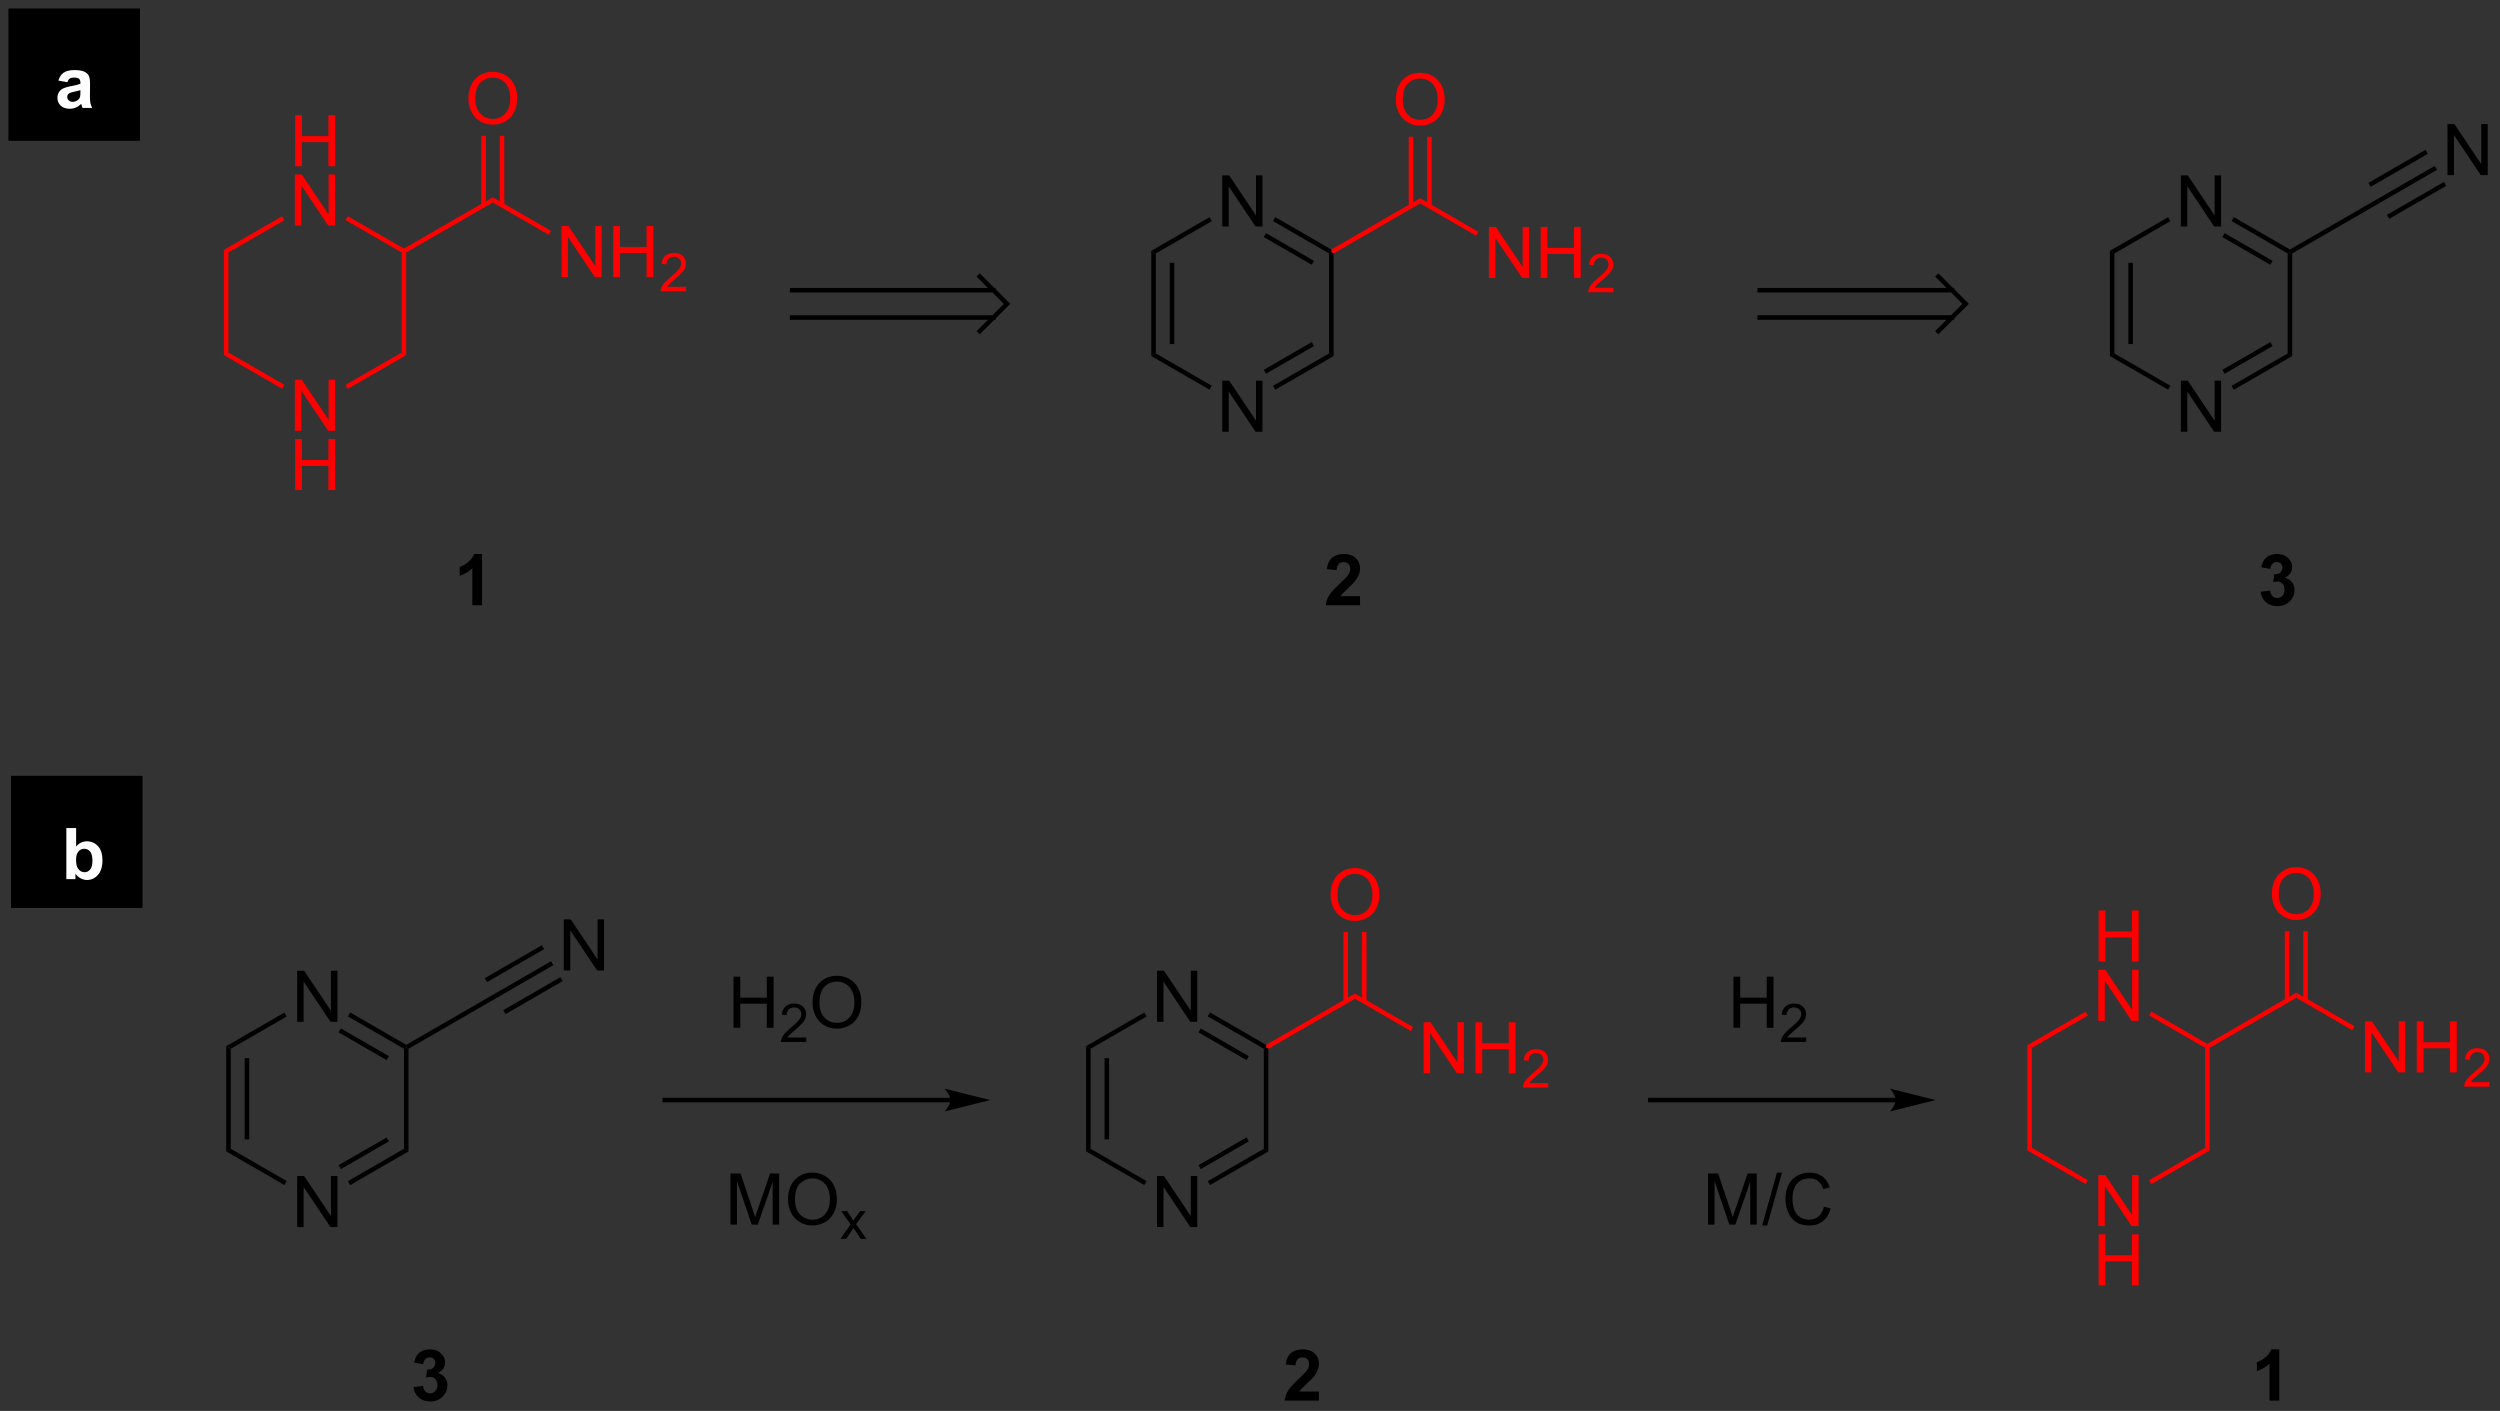 <?xml version="1.0" encoding="UTF-8"?>
<!DOCTYPE svg PUBLIC '-//W3C//DTD SVG 1.0//EN'
          'http://www.w3.org/TR/2001/REC-SVG-20010904/DTD/svg10.dtd'>
<svg stroke-dasharray="none" shape-rendering="auto" xmlns="http://www.w3.org/2000/svg" font-family="'Dialog'" text-rendering="auto" width="769" fill-opacity="1" color-interpolation="auto" color-rendering="auto" preserveAspectRatio="xMidYMid meet" font-size="12px" viewBox="0 0 769 434" fill="black" xmlns:xlink="http://www.w3.org/1999/xlink" stroke="black" image-rendering="auto" stroke-miterlimit="10" stroke-linecap="square" stroke-linejoin="miter" font-style="normal" stroke-width="1" height="434" stroke-dashoffset="0" font-weight="normal" stroke-opacity="1"
><rect x="0" y="0" width="769" height="434" fill="#333333" stroke="none"/><!--Generated by the Batik Graphics2D SVG Generator--><defs id="genericDefs"
  /><g
  ><defs id="defs1"
    ><clipPath clipPathUnits="userSpaceOnUse" id="clipPath1"
      ><path d="M1.147 1.147 L289.305 1.147 L289.305 163.803 L1.147 163.803 L1.147 1.147 Z"
      /></clipPath
      ><clipPath clipPathUnits="userSpaceOnUse" id="clipPath2"
      ><path d="M0.196 136.414 L0.196 294.547 L280.341 294.547 L280.341 136.414 Z"
      /></clipPath
    ></defs
    ><g transform="scale(2.667,2.667) translate(-1.147,-1.147) matrix(1.029,0,0,1.029,0.946,-139.168)"
    ><path d="M1.423 137.641 L15.64 137.641 L15.64 151.92 L1.423 151.92 Z" stroke="none" clip-path="url(#clipPath2)"
    /></g
    ><g stroke-width="0.51" transform="matrix(2.743,0,0,2.743,-0.536,-374.174)"
    ><path fill="none" d="M1.423 137.641 L15.64 137.641 L15.64 151.92 L1.423 151.92 Z" clip-path="url(#clipPath2)"
    /></g
    ><g stroke-width="0.51" transform="matrix(2.743,0,0,2.743,-0.536,-374.174)"
    ><path fill="none" d="M1.423 137.641 L15.64 137.641 L15.64 151.92 L1.423 151.92 Z" clip-path="url(#clipPath2)"
    /></g
    ><g fill="red" transform="matrix(2.743,0,0,2.743,-0.536,-374.174)" stroke="red"
    ><path d="M63.159 167.479 L63.159 161.752 L63.937 161.752 L66.945 166.247 L66.945 161.752 L67.672 161.752 L67.672 167.479 L66.893 167.479 L63.885 162.979 L63.885 167.479 L63.159 167.479 ZM68.967 167.479 L68.967 161.752 L69.725 161.752 L69.725 164.104 L72.702 164.104 L72.702 161.752 L73.46 161.752 L73.46 167.479 L72.702 167.479 L72.702 164.778 L69.725 164.778 L69.725 167.479 L68.967 167.479 Z" stroke="none" clip-path="url(#clipPath2)"
    /></g
    ><g fill="red" transform="matrix(2.743,0,0,2.743,-0.536,-374.174)" stroke="red"
    ><path d="M77.126 168.571 L77.126 169.079 L74.286 169.079 Q74.28 168.887 74.348 168.712 Q74.456 168.423 74.694 168.141 Q74.934 167.86 75.385 167.491 Q76.085 166.917 76.331 166.581 Q76.577 166.245 76.577 165.946 Q76.577 165.634 76.352 165.419 Q76.129 165.202 75.768 165.202 Q75.387 165.202 75.159 165.43 Q74.93 165.659 74.928 166.063 L74.385 166.009 Q74.442 165.401 74.805 165.085 Q75.168 164.766 75.78 164.766 Q76.399 164.766 76.758 165.11 Q77.12 165.452 77.12 165.958 Q77.12 166.216 77.014 166.466 Q76.909 166.714 76.663 166.989 Q76.418 167.264 75.85 167.745 Q75.376 168.143 75.241 168.286 Q75.106 168.429 75.018 168.571 L77.126 168.571 Z" stroke="none" clip-path="url(#clipPath2)"
    /></g
    ><g fill="red" transform="matrix(2.743,0,0,2.743,-0.536,-374.174)" stroke="red"
    ><path d="M61.986 162.299 L61.731 162.741 L55.458 159.119 L55.458 158.53 Z" stroke="none" clip-path="url(#clipPath2)"
    /></g
    ><g fill="red" transform="matrix(2.743,0,0,2.743,-0.536,-374.174)" stroke="red"
    ><path d="M55.458 158.53 L55.458 159.119 L45.746 164.726 L45.491 164.579 L45.491 164.284 Z" stroke="none" clip-path="url(#clipPath2)"
    /></g
    ><g fill="red" transform="matrix(2.743,0,0,2.743,-0.536,-374.174)" stroke="red"
    ><path d="M33.29 155.05 L33.29 149.323 L34.047 149.323 L34.047 151.675 L37.024 151.675 L37.024 149.323 L37.782 149.323 L37.782 155.05 L37.024 155.05 L37.024 152.349 L34.047 152.349 L34.047 155.05 L33.29 155.05 Z" stroke="none" clip-path="url(#clipPath2)"
    /></g
    ><g fill="red" transform="matrix(2.743,0,0,2.743,-0.536,-374.174)" stroke="red"
    ><path d="M33.258 161.7 L33.258 155.973 L34.037 155.973 L37.045 160.468 L37.045 155.973 L37.771 155.973 L37.771 161.7 L36.993 161.7 L33.985 157.2 L33.985 161.7 L33.258 161.7 Z" stroke="none" clip-path="url(#clipPath2)"
    /></g
    ><g fill="red" transform="matrix(2.743,0,0,2.743,-0.536,-374.174)" stroke="red"
    ><path d="M33.258 184.717 L33.258 178.99 L34.037 178.99 L37.045 183.485 L37.045 178.99 L37.771 178.99 L37.771 184.717 L36.993 184.717 L33.985 180.217 L33.985 184.717 L33.258 184.717 Z" stroke="none" clip-path="url(#clipPath2)"
    /></g
    ><g fill="red" transform="matrix(2.743,0,0,2.743,-0.536,-374.174)" stroke="red"
    ><path d="M33.29 191.367 L33.29 185.64 L34.047 185.64 L34.047 187.992 L37.024 187.992 L37.024 185.64 L37.782 185.64 L37.782 191.367 L37.024 191.367 L37.024 188.666 L34.047 188.666 L34.047 191.367 L33.29 191.367 Z" stroke="none" clip-path="url(#clipPath2)"
    /></g
    ><g fill="red" transform="matrix(2.743,0,0,2.743,-0.536,-374.174)" stroke="red"
    ><path d="M45.491 164.284 L45.491 164.579 L45.236 164.726 L38.946 161.095 L39.202 160.653 Z" stroke="none" clip-path="url(#clipPath2)"
    /></g
    ><g fill="red" transform="matrix(2.743,0,0,2.743,-0.536,-374.174)" stroke="red"
    ><path d="M31.831 160.662 L32.086 161.104 L25.812 164.726 L25.302 164.432 Z" stroke="none" clip-path="url(#clipPath2)"
    /></g
    ><g fill="red" transform="matrix(2.743,0,0,2.743,-0.536,-374.174)" stroke="red"
    ><path d="M25.302 164.432 L25.812 164.726 L25.812 175.94 L25.302 176.235 Z" stroke="none" clip-path="url(#clipPath2)"
    /></g
    ><g fill="red" transform="matrix(2.743,0,0,2.743,-0.536,-374.174)" stroke="red"
    ><path d="M25.302 176.235 L25.812 175.94 L32.086 179.562 L31.831 180.004 Z" stroke="none" clip-path="url(#clipPath2)"
    /></g
    ><g fill="red" transform="matrix(2.743,0,0,2.743,-0.536,-374.174)" stroke="red"
    ><path d="M39.202 180.013 L38.946 179.571 L45.236 175.94 L45.746 176.235 Z" stroke="none" clip-path="url(#clipPath2)"
    /></g
    ><g fill="red" transform="matrix(2.743,0,0,2.743,-0.536,-374.174)" stroke="red"
    ><path d="M45.746 176.235 L45.236 175.94 L45.236 164.726 L45.491 164.579 L45.746 164.726 Z" stroke="none" clip-path="url(#clipPath2)"
    /></g
    ><g fill="red" transform="matrix(2.743,0,0,2.743,-0.536,-374.174)" stroke="red"
    ><path d="M52.721 147.502 Q52.721 146.075 53.486 145.27 Q54.252 144.463 55.463 144.463 Q56.254 144.463 56.89 144.843 Q57.528 145.221 57.861 145.898 Q58.197 146.575 58.197 147.434 Q58.197 148.306 57.846 148.994 Q57.494 149.681 56.848 150.036 Q56.205 150.39 55.458 150.39 Q54.65 150.39 54.012 149.999 Q53.377 149.606 53.049 148.931 Q52.721 148.254 52.721 147.502 ZM53.502 147.512 Q53.502 148.549 54.056 149.145 Q54.614 149.739 55.455 149.739 Q56.309 149.739 56.861 149.137 Q57.416 148.536 57.416 147.431 Q57.416 146.731 57.179 146.21 Q56.942 145.689 56.486 145.403 Q56.033 145.114 55.465 145.114 Q54.661 145.114 54.08 145.668 Q53.502 146.221 53.502 147.512 Z" stroke="none" clip-path="url(#clipPath2)"
    /></g
    ><g fill="red" transform="matrix(2.743,0,0,2.743,-0.536,-374.174)" stroke="red"
    ><path d="M56.748 159.423 L56.748 151.643 L56.238 151.643 L56.238 159.423 ZM54.677 159.423 L54.677 151.643 L54.167 151.643 L54.167 159.423 Z" stroke="none" clip-path="url(#clipPath2)"
    /></g
    ><g fill="red" transform="matrix(2.743,0,0,2.743,-0.536,-374.174)" stroke="red"
    ><path d="M167.158 167.585 L167.158 161.858 L167.937 161.858 L170.945 166.353 L170.945 161.858 L171.671 161.858 L171.671 167.585 L170.893 167.585 L167.885 163.085 L167.885 167.585 L167.158 167.585 ZM172.967 167.585 L172.967 161.858 L173.725 161.858 L173.725 164.21 L176.701 164.21 L176.701 161.858 L177.459 161.858 L177.459 167.585 L176.701 167.585 L176.701 164.884 L173.725 164.884 L173.725 167.585 L172.967 167.585 Z" stroke="none" clip-path="url(#clipPath2)"
    /></g
    ><g fill="red" transform="matrix(2.743,0,0,2.743,-0.536,-374.174)" stroke="red"
    ><path d="M181.125 168.677 L181.125 169.185 L178.285 169.185 Q178.28 168.993 178.348 168.817 Q178.455 168.528 178.694 168.247 Q178.934 167.966 179.385 167.597 Q180.084 167.023 180.33 166.687 Q180.576 166.351 180.576 166.052 Q180.576 165.739 180.352 165.524 Q180.129 165.308 179.768 165.308 Q179.387 165.308 179.158 165.536 Q178.93 165.765 178.928 166.169 L178.385 166.114 Q178.442 165.507 178.805 165.191 Q179.168 164.872 179.78 164.872 Q180.399 164.872 180.758 165.216 Q181.119 165.558 181.119 166.064 Q181.119 166.321 181.014 166.571 Q180.908 166.82 180.662 167.095 Q180.418 167.37 179.85 167.851 Q179.375 168.249 179.24 168.392 Q179.106 168.534 179.018 168.677 L181.125 168.677 Z" stroke="none" clip-path="url(#clipPath2)"
    /></g
    ><g fill="red" transform="matrix(2.743,0,0,2.743,-0.536,-374.174)" stroke="red"
    ><path d="M165.986 162.405 L165.731 162.847 L159.457 159.225 L159.457 158.636 Z" stroke="none" clip-path="url(#clipPath2)"
    /></g
    ><g fill="red" transform="matrix(2.743,0,0,2.743,-0.536,-374.174)" stroke="red"
    ><path d="M159.457 158.636 L159.457 159.225 L149.745 164.832 L149.49 164.685 L149.49 164.39 Z" stroke="none" clip-path="url(#clipPath2)"
    /></g
    ><g transform="matrix(2.743,0,0,2.743,-0.536,-374.174)"
    ><path d="M137.258 161.805 L137.258 156.079 L138.037 156.079 L141.044 160.573 L141.044 156.079 L141.771 156.079 L141.771 161.805 L140.992 161.805 L137.985 157.305 L137.985 161.805 L137.258 161.805 Z" stroke="none" clip-path="url(#clipPath2)"
    /></g
    ><g transform="matrix(2.743,0,0,2.743,-0.536,-374.174)"
    ><path d="M137.258 184.823 L137.258 179.096 L138.037 179.096 L141.044 183.591 L141.044 179.096 L141.771 179.096 L141.771 184.823 L140.992 184.823 L137.985 180.323 L137.985 184.823 L137.258 184.823 Z" stroke="none" clip-path="url(#clipPath2)"
    /></g
    ><g transform="matrix(2.743,0,0,2.743,-0.536,-374.174)"
    ><path d="M149.49 164.39 L149.49 164.685 L149.235 164.832 L142.946 161.201 L143.201 160.759 ZM147.546 165.66 L142.165 162.553 L141.91 162.995 L147.291 166.102 Z" stroke="none" clip-path="url(#clipPath2)"
    /></g
    ><g transform="matrix(2.743,0,0,2.743,-0.536,-374.174)"
    ><path d="M135.831 160.768 L136.086 161.21 L129.812 164.832 L129.302 164.537 Z" stroke="none" clip-path="url(#clipPath2)"
    /></g
    ><g transform="matrix(2.743,0,0,2.743,-0.536,-374.174)"
    ><path d="M129.302 164.537 L129.812 164.832 L129.812 176.046 L129.302 176.341 ZM131.373 165.881 L131.373 174.997 L131.883 174.997 L131.883 165.881 Z" stroke="none" clip-path="url(#clipPath2)"
    /></g
    ><g transform="matrix(2.743,0,0,2.743,-0.536,-374.174)"
    ><path d="M129.302 176.341 L129.812 176.046 L136.086 179.668 L135.831 180.11 Z" stroke="none" clip-path="url(#clipPath2)"
    /></g
    ><g transform="matrix(2.743,0,0,2.743,-0.536,-374.174)"
    ><path d="M143.201 180.119 L142.946 179.677 L149.235 176.046 L149.745 176.341 ZM142.165 178.325 L147.546 175.218 L147.291 174.776 L141.91 177.883 Z" stroke="none" clip-path="url(#clipPath2)"
    /></g
    ><g transform="matrix(2.743,0,0,2.743,-0.536,-374.174)"
    ><path d="M149.745 176.341 L149.235 176.046 L149.235 164.832 L149.49 164.685 L149.745 164.832 Z" stroke="none" clip-path="url(#clipPath2)"
    /></g
    ><g fill="red" transform="matrix(2.743,0,0,2.743,-0.536,-374.174)" stroke="red"
    ><path d="M156.72 147.608 Q156.72 146.181 157.486 145.376 Q158.251 144.569 159.462 144.569 Q160.254 144.569 160.889 144.949 Q161.528 145.326 161.861 146.004 Q162.197 146.681 162.197 147.54 Q162.197 148.412 161.845 149.1 Q161.494 149.787 160.848 150.142 Q160.205 150.496 159.457 150.496 Q158.65 150.496 158.012 150.105 Q157.376 149.712 157.048 149.037 Q156.72 148.36 156.72 147.608 ZM157.501 147.618 Q157.501 148.655 158.056 149.251 Q158.613 149.845 159.455 149.845 Q160.309 149.845 160.861 149.243 Q161.416 148.642 161.416 147.537 Q161.416 146.837 161.179 146.316 Q160.942 145.795 160.486 145.509 Q160.033 145.22 159.465 145.22 Q158.66 145.22 158.08 145.774 Q157.501 146.326 157.501 147.618 Z" stroke="none" clip-path="url(#clipPath2)"
    /></g
    ><g fill="red" transform="matrix(2.743,0,0,2.743,-0.536,-374.174)" stroke="red"
    ><path d="M160.748 159.528 L160.748 151.748 L160.238 151.748 L160.238 159.528 ZM158.677 159.528 L158.677 151.748 L158.166 151.748 L158.166 159.528 Z" stroke="none" clip-path="url(#clipPath2)"
    /></g
    ><g transform="matrix(2.743,0,0,2.743,-0.536,-374.174)"
    ><path d="M244.756 161.805 L244.756 156.079 L245.534 156.079 L248.542 160.573 L248.542 156.079 L249.269 156.079 L249.269 161.805 L248.49 161.805 L245.482 157.305 L245.482 161.805 L244.756 161.805 Z" stroke="none" clip-path="url(#clipPath2)"
    /></g
    ><g transform="matrix(2.743,0,0,2.743,-0.536,-374.174)"
    ><path d="M244.756 184.823 L244.756 179.096 L245.534 179.096 L248.542 183.591 L248.542 179.096 L249.269 179.096 L249.269 184.823 L248.49 184.823 L245.482 180.323 L245.482 184.823 L244.756 184.823 Z" stroke="none" clip-path="url(#clipPath2)"
    /></g
    ><g transform="matrix(2.743,0,0,2.743,-0.536,-374.174)"
    ><path d="M256.988 164.39 L256.988 164.685 L256.733 164.832 L250.444 161.201 L250.699 160.759 ZM255.044 165.66 L249.663 162.553 L249.408 162.995 L254.789 166.102 Z" stroke="none" clip-path="url(#clipPath2)"
    /></g
    ><g transform="matrix(2.743,0,0,2.743,-0.536,-374.174)"
    ><path d="M243.328 160.768 L243.583 161.21 L237.31 164.832 L236.799 164.537 Z" stroke="none" clip-path="url(#clipPath2)"
    /></g
    ><g transform="matrix(2.743,0,0,2.743,-0.536,-374.174)"
    ><path d="M236.799 164.537 L237.31 164.832 L237.31 176.046 L236.799 176.341 ZM238.871 165.881 L238.871 174.997 L239.381 174.997 L239.381 165.881 Z" stroke="none" clip-path="url(#clipPath2)"
    /></g
    ><g transform="matrix(2.743,0,0,2.743,-0.536,-374.174)"
    ><path d="M236.799 176.341 L237.31 176.046 L243.583 179.668 L243.328 180.11 Z" stroke="none" clip-path="url(#clipPath2)"
    /></g
    ><g transform="matrix(2.743,0,0,2.743,-0.536,-374.174)"
    ><path d="M250.699 180.119 L250.444 179.677 L256.733 176.046 L257.243 176.341 ZM249.663 178.325 L255.044 175.218 L254.789 174.776 L249.408 177.883 Z" stroke="none" clip-path="url(#clipPath2)"
    /></g
    ><g transform="matrix(2.743,0,0,2.743,-0.536,-374.174)"
    ><path d="M257.243 176.341 L256.733 176.046 L256.733 164.832 L256.988 164.685 L257.243 164.832 Z" stroke="none" clip-path="url(#clipPath2)"
    /></g
    ><g transform="matrix(2.743,0,0,2.743,-0.536,-374.174)"
    ><path d="M257.243 164.832 L256.988 164.685 L256.988 164.39 L266.827 158.709 L267.082 159.151 Z" stroke="none" clip-path="url(#clipPath2)"
    /></g
    ><g transform="matrix(2.743,0,0,2.743,-0.536,-374.174)"
    ><path d="M274.656 156.051 L274.656 150.324 L275.435 150.324 L278.442 154.819 L278.442 150.324 L279.169 150.324 L279.169 156.051 L278.39 156.051 L275.382 151.551 L275.382 156.051 L274.656 156.051 Z" stroke="none" clip-path="url(#clipPath2)"
    /></g
    ><g transform="matrix(2.743,0,0,2.743,-0.536,-374.174)"
    ><path d="M267.082 159.151 L266.827 158.709 L273.228 155.014 L273.483 155.456 ZM266.047 157.357 L272.448 153.662 L272.193 153.22 L265.791 156.915 ZM268.118 160.945 L274.519 157.25 L274.264 156.808 L267.863 160.503 Z" stroke="none" clip-path="url(#clipPath2)"
    /></g
    ><g transform="matrix(2.743,0,0,2.743,-0.536,-374.174)"
    ><path d="M54.256 204.287 L53.16 204.287 L53.16 200.149 Q52.558 200.712 51.741 200.983 L51.741 199.985 Q52.17 199.845 52.673 199.454 Q53.178 199.061 53.366 198.537 L54.256 198.537 L54.256 204.287 Z" stroke="none" clip-path="url(#clipPath2)"
    /></g
    ><g transform="matrix(2.743,0,0,2.743,-0.536,-374.174)"
    ><path d="M152.711 203.267 L152.711 204.287 L148.864 204.287 Q148.927 203.709 149.239 203.191 Q149.552 202.673 150.474 201.819 Q151.216 201.126 151.383 200.881 Q151.609 200.54 151.609 200.209 Q151.609 199.842 151.411 199.644 Q151.216 199.446 150.867 199.446 Q150.523 199.446 150.32 199.655 Q150.117 199.86 150.086 200.342 L148.992 200.233 Q149.091 199.327 149.607 198.933 Q150.122 198.537 150.896 198.537 Q151.742 198.537 152.226 198.996 Q152.711 199.452 152.711 200.131 Q152.711 200.517 152.573 200.868 Q152.435 201.217 152.133 201.6 Q151.935 201.853 151.414 202.329 Q150.896 202.806 150.755 202.962 Q150.617 203.118 150.531 203.267 L152.711 203.267 Z" stroke="none" clip-path="url(#clipPath2)"
    /></g
    ><g transform="matrix(2.743,0,0,2.743,-0.536,-374.174)"
    ><path d="M253.697 202.767 L254.76 202.639 Q254.809 203.045 255.031 203.262 Q255.255 203.475 255.572 203.475 Q255.911 203.475 256.143 203.217 Q256.377 202.959 256.377 202.522 Q256.377 202.108 256.153 201.866 Q255.932 201.623 255.611 201.623 Q255.4 201.623 255.106 201.704 L255.228 200.811 Q255.674 200.821 255.908 200.618 Q256.143 200.412 256.143 200.071 Q256.143 199.782 255.971 199.61 Q255.799 199.439 255.512 199.439 Q255.231 199.439 255.031 199.634 Q254.833 199.829 254.791 200.204 L253.778 200.032 Q253.885 199.514 254.096 199.204 Q254.309 198.892 254.69 198.715 Q255.072 198.537 255.544 198.537 Q256.353 198.537 256.841 199.053 Q257.244 199.475 257.244 200.006 Q257.244 200.759 256.419 201.209 Q256.911 201.314 257.205 201.681 Q257.502 202.048 257.502 202.569 Q257.502 203.321 256.95 203.855 Q256.4 204.387 255.58 204.387 Q254.802 204.387 254.288 203.939 Q253.778 203.491 253.697 202.767 Z" stroke="none" clip-path="url(#clipPath2)"
    /></g
    ><g stroke-linecap="butt" stroke-width="0.51" transform="matrix(2.743,0,0,2.743,-0.536,-374.174)"
    ><path fill="none" d="M197.527 168.954 L219.092 168.954 M197.527 172.015 L219.092 172.015 M217.561 173.546 L220.623 170.485 L217.561 167.423" clip-path="url(#clipPath2)"
    /></g
    ><g fill="red" transform="matrix(2.743,0,0,2.743,-0.536,-374.174)" stroke="red"
    ><path d="M265.402 256.667 L265.402 250.94 L266.18 250.94 L269.188 255.435 L269.188 250.94 L269.915 250.94 L269.915 256.667 L269.136 256.667 L266.128 252.167 L266.128 256.667 L265.402 256.667 ZM271.211 256.667 L271.211 250.94 L271.968 250.94 L271.968 253.292 L274.945 253.292 L274.945 250.94 L275.703 250.94 L275.703 256.667 L274.945 256.667 L274.945 253.966 L271.968 253.966 L271.968 256.667 L271.211 256.667 Z" stroke="none" clip-path="url(#clipPath2)"
    /></g
    ><g fill="red" transform="matrix(2.743,0,0,2.743,-0.536,-374.174)" stroke="red"
    ><path d="M279.369 257.759 L279.369 258.267 L276.529 258.267 Q276.523 258.075 276.591 257.9 Q276.699 257.611 276.937 257.329 Q277.177 257.048 277.628 256.679 Q278.328 256.105 278.574 255.769 Q278.82 255.433 278.82 255.134 Q278.82 254.821 278.595 254.607 Q278.373 254.39 278.011 254.39 Q277.63 254.39 277.402 254.618 Q277.173 254.847 277.171 255.251 L276.628 255.196 Q276.685 254.589 277.048 254.273 Q277.412 253.954 278.023 253.954 Q278.642 253.954 279.002 254.298 Q279.363 254.64 279.363 255.146 Q279.363 255.404 279.257 255.654 Q279.152 255.902 278.906 256.177 Q278.662 256.452 278.093 256.933 Q277.619 257.331 277.484 257.474 Q277.349 257.616 277.261 257.759 L279.369 257.759 Z" stroke="none" clip-path="url(#clipPath2)"
    /></g
    ><g fill="red" transform="matrix(2.743,0,0,2.743,-0.536,-374.174)" stroke="red"
    ><path d="M264.229 251.487 L263.974 251.929 L257.701 248.307 L257.701 247.718 Z" stroke="none" clip-path="url(#clipPath2)"
    /></g
    ><g fill="red" transform="matrix(2.743,0,0,2.743,-0.536,-374.174)" stroke="red"
    ><path d="M257.701 247.718 L257.701 248.307 L247.989 253.914 L247.734 253.767 L247.734 253.472 Z" stroke="none" clip-path="url(#clipPath2)"
    /></g
    ><g fill="red" transform="matrix(2.743,0,0,2.743,-0.536,-374.174)" stroke="red"
    ><path d="M235.533 244.238 L235.533 238.511 L236.291 238.511 L236.291 240.863 L239.267 240.863 L239.267 238.511 L240.025 238.511 L240.025 244.238 L239.267 244.238 L239.267 241.537 L236.291 241.537 L236.291 244.238 L235.533 244.238 Z" stroke="none" clip-path="url(#clipPath2)"
    /></g
    ><g fill="red" transform="matrix(2.743,0,0,2.743,-0.536,-374.174)" stroke="red"
    ><path d="M235.502 250.887 L235.502 245.161 L236.28 245.161 L239.288 249.656 L239.288 245.161 L240.015 245.161 L240.015 250.887 L239.236 250.887 L236.228 246.387 L236.228 250.887 L235.502 250.887 Z" stroke="none" clip-path="url(#clipPath2)"
    /></g
    ><g fill="red" transform="matrix(2.743,0,0,2.743,-0.536,-374.174)" stroke="red"
    ><path d="M235.502 273.905 L235.502 268.178 L236.28 268.178 L239.288 272.673 L239.288 268.178 L240.015 268.178 L240.015 273.905 L239.236 273.905 L236.228 269.405 L236.228 273.905 L235.502 273.905 Z" stroke="none" clip-path="url(#clipPath2)"
    /></g
    ><g fill="red" transform="matrix(2.743,0,0,2.743,-0.536,-374.174)" stroke="red"
    ><path d="M235.533 280.555 L235.533 274.828 L236.291 274.828 L236.291 277.18 L239.267 277.18 L239.267 274.828 L240.025 274.828 L240.025 280.555 L239.267 280.555 L239.267 277.854 L236.291 277.854 L236.291 280.555 L235.533 280.555 Z" stroke="none" clip-path="url(#clipPath2)"
    /></g
    ><g fill="red" transform="matrix(2.743,0,0,2.743,-0.536,-374.174)" stroke="red"
    ><path d="M247.734 253.472 L247.734 253.767 L247.479 253.914 L241.19 250.283 L241.445 249.841 Z" stroke="none" clip-path="url(#clipPath2)"
    /></g
    ><g fill="red" transform="matrix(2.743,0,0,2.743,-0.536,-374.174)" stroke="red"
    ><path d="M234.074 249.85 L234.329 250.292 L228.055 253.914 L227.545 253.62 Z" stroke="none" clip-path="url(#clipPath2)"
    /></g
    ><g fill="red" transform="matrix(2.743,0,0,2.743,-0.536,-374.174)" stroke="red"
    ><path d="M227.545 253.62 L228.055 253.914 L228.055 265.128 L227.545 265.423 Z" stroke="none" clip-path="url(#clipPath2)"
    /></g
    ><g fill="red" transform="matrix(2.743,0,0,2.743,-0.536,-374.174)" stroke="red"
    ><path d="M227.545 265.423 L228.055 265.128 L234.329 268.75 L234.074 269.192 Z" stroke="none" clip-path="url(#clipPath2)"
    /></g
    ><g fill="red" transform="matrix(2.743,0,0,2.743,-0.536,-374.174)" stroke="red"
    ><path d="M241.445 269.201 L241.19 268.759 L247.479 265.128 L247.989 265.423 Z" stroke="none" clip-path="url(#clipPath2)"
    /></g
    ><g fill="red" transform="matrix(2.743,0,0,2.743,-0.536,-374.174)" stroke="red"
    ><path d="M247.989 265.423 L247.479 265.128 L247.479 253.914 L247.734 253.767 L247.989 253.914 Z" stroke="none" clip-path="url(#clipPath2)"
    /></g
    ><g fill="red" transform="matrix(2.743,0,0,2.743,-0.536,-374.174)" stroke="red"
    ><path d="M254.964 236.69 Q254.964 235.263 255.729 234.458 Q256.495 233.651 257.706 233.651 Q258.498 233.651 259.133 234.031 Q259.771 234.409 260.104 235.086 Q260.44 235.763 260.44 236.622 Q260.44 237.494 260.089 238.182 Q259.737 238.869 259.091 239.224 Q258.448 239.578 257.701 239.578 Q256.893 239.578 256.255 239.187 Q255.62 238.794 255.292 238.119 Q254.964 237.442 254.964 236.69 ZM255.745 236.7 Q255.745 237.737 256.3 238.333 Q256.857 238.927 257.698 238.927 Q258.552 238.927 259.104 238.325 Q259.659 237.724 259.659 236.619 Q259.659 235.919 259.422 235.398 Q259.185 234.877 258.729 234.591 Q258.276 234.302 257.709 234.302 Q256.904 234.302 256.323 234.857 Q255.745 235.409 255.745 236.7 Z" stroke="none" clip-path="url(#clipPath2)"
    /></g
    ><g fill="red" transform="matrix(2.743,0,0,2.743,-0.536,-374.174)" stroke="red"
    ><path d="M258.992 248.611 L258.992 240.831 L258.481 240.831 L258.481 248.611 ZM256.92 248.611 L256.92 240.831 L256.41 240.831 L256.41 248.611 Z" stroke="none" clip-path="url(#clipPath2)"
    /></g
    ><g fill="red" transform="matrix(2.743,0,0,2.743,-0.536,-374.174)" stroke="red"
    ><path d="M159.843 256.773 L159.843 251.046 L160.622 251.046 L163.63 255.541 L163.63 251.046 L164.356 251.046 L164.356 256.773 L163.577 256.773 L160.57 252.273 L160.57 256.773 L159.843 256.773 ZM165.652 256.773 L165.652 251.046 L166.41 251.046 L166.41 253.398 L169.386 253.398 L169.386 251.046 L170.144 251.046 L170.144 256.773 L169.386 256.773 L169.386 254.072 L166.41 254.072 L166.41 256.773 L165.652 256.773 Z" stroke="none" clip-path="url(#clipPath2)"
    /></g
    ><g fill="red" transform="matrix(2.743,0,0,2.743,-0.536,-374.174)" stroke="red"
    ><path d="M173.81 257.865 L173.81 258.373 L170.97 258.373 Q170.964 258.181 171.032 258.005 Q171.14 257.716 171.378 257.435 Q171.619 257.154 172.07 256.785 Q172.769 256.211 173.015 255.875 Q173.261 255.539 173.261 255.24 Q173.261 254.927 173.036 254.712 Q172.814 254.496 172.452 254.496 Q172.072 254.496 171.843 254.724 Q171.615 254.953 171.613 255.357 L171.07 255.302 Q171.126 254.695 171.49 254.378 Q171.853 254.06 172.464 254.06 Q173.083 254.06 173.443 254.404 Q173.804 254.746 173.804 255.251 Q173.804 255.509 173.699 255.759 Q173.593 256.007 173.347 256.283 Q173.103 256.558 172.535 257.039 Q172.06 257.437 171.925 257.58 Q171.79 257.722 171.702 257.865 L173.81 257.865 Z" stroke="none" clip-path="url(#clipPath2)"
    /></g
    ><g fill="red" transform="matrix(2.743,0,0,2.743,-0.536,-374.174)" stroke="red"
    ><path d="M158.671 251.593 L158.416 252.035 L152.142 248.413 L152.142 247.824 Z" stroke="none" clip-path="url(#clipPath2)"
    /></g
    ><g fill="red" transform="matrix(2.743,0,0,2.743,-0.536,-374.174)" stroke="red"
    ><path d="M152.142 247.824 L152.142 248.413 L142.43 254.02 L142.175 253.873 L142.175 253.578 Z" stroke="none" clip-path="url(#clipPath2)"
    /></g
    ><g transform="matrix(2.743,0,0,2.743,-0.536,-374.174)"
    ><path d="M129.943 250.993 L129.943 245.267 L130.721 245.267 L133.729 249.762 L133.729 245.267 L134.456 245.267 L134.456 250.993 L133.677 250.993 L130.669 246.493 L130.669 250.993 L129.943 250.993 Z" stroke="none" clip-path="url(#clipPath2)"
    /></g
    ><g transform="matrix(2.743,0,0,2.743,-0.536,-374.174)"
    ><path d="M129.943 274.011 L129.943 268.284 L130.721 268.284 L133.729 272.779 L133.729 268.284 L134.456 268.284 L134.456 274.011 L133.677 274.011 L130.669 269.511 L130.669 274.011 L129.943 274.011 Z" stroke="none" clip-path="url(#clipPath2)"
    /></g
    ><g transform="matrix(2.743,0,0,2.743,-0.536,-374.174)"
    ><path d="M142.175 253.578 L142.175 253.873 L141.92 254.02 L135.631 250.389 L135.886 249.947 ZM140.231 254.848 L134.85 251.741 L134.595 252.183 L139.976 255.29 Z" stroke="none" clip-path="url(#clipPath2)"
    /></g
    ><g transform="matrix(2.743,0,0,2.743,-0.536,-374.174)"
    ><path d="M128.515 249.956 L128.77 250.398 L122.497 254.02 L121.986 253.725 Z" stroke="none" clip-path="url(#clipPath2)"
    /></g
    ><g transform="matrix(2.743,0,0,2.743,-0.536,-374.174)"
    ><path d="M121.986 253.725 L122.497 254.02 L122.497 265.234 L121.986 265.529 ZM124.058 255.069 L124.058 264.185 L124.568 264.185 L124.568 255.069 Z" stroke="none" clip-path="url(#clipPath2)"
    /></g
    ><g transform="matrix(2.743,0,0,2.743,-0.536,-374.174)"
    ><path d="M121.986 265.529 L122.497 265.234 L128.77 268.856 L128.515 269.298 Z" stroke="none" clip-path="url(#clipPath2)"
    /></g
    ><g transform="matrix(2.743,0,0,2.743,-0.536,-374.174)"
    ><path d="M135.886 269.307 L135.631 268.865 L141.92 265.234 L142.43 265.529 ZM134.85 267.513 L140.231 264.406 L139.976 263.964 L134.595 267.071 Z" stroke="none" clip-path="url(#clipPath2)"
    /></g
    ><g transform="matrix(2.743,0,0,2.743,-0.536,-374.174)"
    ><path d="M142.43 265.529 L141.92 265.234 L141.92 254.02 L142.175 253.873 L142.43 254.02 Z" stroke="none" clip-path="url(#clipPath2)"
    /></g
    ><g fill="red" transform="matrix(2.743,0,0,2.743,-0.536,-374.174)" stroke="red"
    ><path d="M149.405 236.796 Q149.405 235.369 150.171 234.564 Q150.936 233.756 152.147 233.756 Q152.939 233.756 153.574 234.137 Q154.212 234.514 154.546 235.191 Q154.881 235.869 154.881 236.728 Q154.881 237.6 154.53 238.288 Q154.178 238.975 153.532 239.329 Q152.889 239.684 152.142 239.684 Q151.335 239.684 150.697 239.293 Q150.061 238.9 149.733 238.225 Q149.405 237.548 149.405 236.796 ZM150.186 236.806 Q150.186 237.842 150.741 238.439 Q151.298 239.032 152.139 239.032 Q152.994 239.032 153.546 238.431 Q154.1 237.829 154.1 236.725 Q154.1 236.025 153.863 235.504 Q153.626 234.983 153.171 234.697 Q152.717 234.407 152.15 234.407 Q151.345 234.407 150.764 234.962 Q150.186 235.514 150.186 236.806 Z" stroke="none" clip-path="url(#clipPath2)"
    /></g
    ><g fill="red" transform="matrix(2.743,0,0,2.743,-0.536,-374.174)" stroke="red"
    ><path d="M153.433 248.716 L153.433 240.936 L152.923 240.936 L152.923 248.716 ZM151.361 248.716 L151.361 240.936 L150.851 240.936 L150.851 248.716 Z" stroke="none" clip-path="url(#clipPath2)"
    /></g
    ><g transform="matrix(2.743,0,0,2.743,-0.536,-374.174)"
    ><path d="M33.519 250.993 L33.519 245.267 L34.298 245.267 L37.306 249.762 L37.306 245.267 L38.032 245.267 L38.032 250.993 L37.253 250.993 L34.246 246.493 L34.246 250.993 L33.519 250.993 Z" stroke="none" clip-path="url(#clipPath2)"
    /></g
    ><g transform="matrix(2.743,0,0,2.743,-0.536,-374.174)"
    ><path d="M33.519 274.011 L33.519 268.284 L34.298 268.284 L37.306 272.779 L37.306 268.284 L38.032 268.284 L38.032 274.011 L37.253 274.011 L34.246 269.511 L34.246 274.011 L33.519 274.011 Z" stroke="none" clip-path="url(#clipPath2)"
    /></g
    ><g transform="matrix(2.743,0,0,2.743,-0.536,-374.174)"
    ><path d="M45.751 253.578 L45.751 253.873 L45.496 254.02 L39.207 250.389 L39.462 249.947 ZM43.807 254.848 L38.426 251.741 L38.171 252.183 L43.552 255.29 Z" stroke="none" clip-path="url(#clipPath2)"
    /></g
    ><g transform="matrix(2.743,0,0,2.743,-0.536,-374.174)"
    ><path d="M32.092 249.956 L32.347 250.398 L26.073 254.02 L25.563 253.725 Z" stroke="none" clip-path="url(#clipPath2)"
    /></g
    ><g transform="matrix(2.743,0,0,2.743,-0.536,-374.174)"
    ><path d="M25.563 253.725 L26.073 254.02 L26.073 265.234 L25.563 265.529 ZM27.634 255.069 L27.634 264.185 L28.145 264.185 L28.145 255.069 Z" stroke="none" clip-path="url(#clipPath2)"
    /></g
    ><g transform="matrix(2.743,0,0,2.743,-0.536,-374.174)"
    ><path d="M25.563 265.529 L26.073 265.234 L32.347 268.856 L32.092 269.298 Z" stroke="none" clip-path="url(#clipPath2)"
    /></g
    ><g transform="matrix(2.743,0,0,2.743,-0.536,-374.174)"
    ><path d="M39.462 269.307 L39.207 268.865 L45.496 265.234 L46.007 265.529 ZM38.426 267.513 L43.807 264.406 L43.552 263.964 L38.171 267.071 Z" stroke="none" clip-path="url(#clipPath2)"
    /></g
    ><g transform="matrix(2.743,0,0,2.743,-0.536,-374.174)"
    ><path d="M46.007 265.529 L45.496 265.234 L45.496 254.02 L45.751 253.873 L46.007 254.02 Z" stroke="none" clip-path="url(#clipPath2)"
    /></g
    ><g transform="matrix(2.743,0,0,2.743,-0.536,-374.174)"
    ><path d="M46.007 254.02 L45.751 253.873 L45.751 253.578 L55.591 247.897 L55.846 248.339 Z" stroke="none" clip-path="url(#clipPath2)"
    /></g
    ><g transform="matrix(2.743,0,0,2.743,-0.536,-374.174)"
    ><path d="M63.419 245.239 L63.419 239.512 L64.198 239.512 L67.206 244.007 L67.206 239.512 L67.932 239.512 L67.932 245.239 L67.154 245.239 L64.146 240.739 L64.146 245.239 L63.419 245.239 Z" stroke="none" clip-path="url(#clipPath2)"
    /></g
    ><g transform="matrix(2.743,0,0,2.743,-0.536,-374.174)"
    ><path d="M55.846 248.339 L55.591 247.897 L61.992 244.202 L62.247 244.643 ZM54.81 246.545 L61.211 242.85 L60.956 242.408 L54.555 246.103 ZM56.882 250.133 L63.283 246.438 L63.028 245.996 L56.627 249.691 Z" stroke="none" clip-path="url(#clipPath2)"
    /></g
    ><g transform="matrix(2.743,0,0,2.743,-0.536,-374.174)"
    ><path d="M255.794 293.475 L254.698 293.475 L254.698 289.337 Q254.096 289.9 253.279 290.171 L253.279 289.173 Q253.708 289.033 254.211 288.642 Q254.716 288.249 254.904 287.725 L255.794 287.725 L255.794 293.475 Z" stroke="none" clip-path="url(#clipPath2)"
    /></g
    ><g transform="matrix(2.743,0,0,2.743,-0.536,-374.174)"
    ><path d="M148.098 292.455 L148.098 293.475 L144.252 293.475 Q144.314 292.897 144.627 292.379 Q144.939 291.861 145.861 291.007 Q146.603 290.314 146.77 290.069 Q146.996 289.728 146.996 289.397 Q146.996 289.03 146.799 288.832 Q146.603 288.634 146.254 288.634 Q145.911 288.634 145.707 288.843 Q145.504 289.048 145.473 289.53 L144.379 289.421 Q144.478 288.514 144.994 288.121 Q145.51 287.725 146.283 287.725 Q147.129 287.725 147.614 288.184 Q148.098 288.639 148.098 289.319 Q148.098 289.705 147.96 290.056 Q147.822 290.405 147.52 290.788 Q147.322 291.041 146.801 291.517 Q146.283 291.994 146.142 292.15 Q146.004 292.306 145.918 292.455 L148.098 292.455 Z" stroke="none" clip-path="url(#clipPath2)"
    /></g
    ><g transform="matrix(2.743,0,0,2.743,-0.536,-374.174)"
    ><path d="M46.564 291.955 L47.627 291.827 Q47.676 292.233 47.897 292.449 Q48.121 292.663 48.439 292.663 Q48.778 292.663 49.009 292.405 Q49.244 292.147 49.244 291.71 Q49.244 291.296 49.02 291.053 Q48.798 290.811 48.478 290.811 Q48.267 290.811 47.973 290.892 L48.095 289.999 Q48.541 290.009 48.775 289.806 Q49.009 289.6 49.009 289.259 Q49.009 288.97 48.837 288.798 Q48.666 288.626 48.379 288.626 Q48.098 288.626 47.897 288.822 Q47.7 289.017 47.658 289.392 L46.645 289.22 Q46.752 288.702 46.962 288.392 Q47.176 288.08 47.556 287.902 Q47.939 287.725 48.41 287.725 Q49.22 287.725 49.707 288.241 Q50.111 288.663 50.111 289.194 Q50.111 289.947 49.285 290.397 Q49.778 290.501 50.072 290.869 Q50.369 291.236 50.369 291.757 Q50.369 292.509 49.817 293.043 Q49.267 293.574 48.447 293.574 Q47.668 293.574 47.155 293.126 Q46.645 292.678 46.564 291.955 Z" stroke="none" clip-path="url(#clipPath2)"
    /></g
    ><g transform="matrix(2.743,0,0,2.743,-0.536,-374.174)"
    ><path d="M106.771 259.516 L74.749 259.516 L74.494 259.516 L74.494 260.026 L74.749 260.026 L106.771 260.026 L107.026 260.026 L107.026 259.516 L106.771 259.516 ZM111.235 259.771 L106.133 258.496 C106.133 258.496 106.771 259.213 106.771 259.771 C106.771 260.329 106.133 261.047 106.133 261.047 Z" stroke="none" clip-path="url(#clipPath2)"
    /></g
    ><g transform="matrix(2.743,0,0,2.743,-0.536,-374.174)"
    ><path d="M212.78 259.516 L185.263 259.516 L185.008 259.516 L185.008 260.027 L185.263 260.027 L212.78 260.027 L213.035 260.027 L213.035 259.516 L212.78 259.516 ZM217.245 259.771 L212.142 258.496 C212.142 258.496 212.78 259.213 212.78 259.771 C212.78 260.329 212.142 261.047 212.142 261.047 Z" stroke="none" clip-path="url(#clipPath2)"
    /></g
    ><g transform="matrix(2.743,0,0,2.743,-0.536,-374.174)"
    ><path d="M82.107 273.735 L82.107 268.009 L83.247 268.009 L84.604 272.063 Q84.791 272.628 84.877 272.91 Q84.974 272.597 85.182 271.993 L86.552 268.009 L87.573 268.009 L87.573 273.735 L86.841 273.735 L86.841 268.941 L85.177 273.735 L84.495 273.735 L82.838 268.86 L82.838 273.735 L82.107 273.735 ZM88.565 270.946 Q88.565 269.519 89.331 268.714 Q90.096 267.907 91.307 267.907 Q92.099 267.907 92.734 268.287 Q93.372 268.665 93.706 269.342 Q94.041 270.019 94.041 270.878 Q94.041 271.751 93.69 272.438 Q93.338 273.126 92.693 273.48 Q92.049 273.834 91.302 273.834 Q90.495 273.834 89.857 273.443 Q89.221 273.05 88.893 272.376 Q88.565 271.699 88.565 270.946 ZM89.346 270.957 Q89.346 271.993 89.901 272.589 Q90.458 273.183 91.299 273.183 Q92.153 273.183 92.706 272.582 Q93.26 271.98 93.26 270.876 Q93.26 270.175 93.023 269.654 Q92.786 269.134 92.331 268.847 Q91.877 268.558 91.31 268.558 Q90.505 268.558 89.924 269.113 Q89.346 269.665 89.346 270.957 Z" stroke="none" clip-path="url(#clipPath2)"
    /></g
    ><g transform="matrix(2.743,0,0,2.743,-0.536,-374.174)"
    ><path d="M94.445 275.335 L95.581 273.718 L94.529 272.224 L95.189 272.224 L95.665 272.952 Q95.8 273.161 95.882 273.302 Q96.011 273.109 96.12 272.958 L96.644 272.224 L97.275 272.224 L96.198 273.689 L97.357 275.335 L96.708 275.335 L96.07 274.368 L95.9 274.107 L95.083 275.335 L94.445 275.335 Z" stroke="none" clip-path="url(#clipPath2)"
    /></g
    ><g transform="matrix(2.743,0,0,2.743,-0.536,-374.174)"
    ><path d="M82.451 251.663 L82.451 245.937 L83.209 245.937 L83.209 248.288 L86.185 248.288 L86.185 245.937 L86.943 245.937 L86.943 251.663 L86.185 251.663 L86.185 248.963 L83.209 248.963 L83.209 251.663 L82.451 251.663 Z" stroke="none" clip-path="url(#clipPath2)"
    /></g
    ><g transform="matrix(2.743,0,0,2.743,-0.536,-374.174)"
    ><path d="M90.609 252.756 L90.609 253.263 L87.769 253.263 Q87.763 253.072 87.832 252.896 Q87.939 252.607 88.177 252.326 Q88.418 252.045 88.869 251.675 Q89.568 251.101 89.814 250.765 Q90.06 250.429 90.06 250.131 Q90.06 249.818 89.835 249.603 Q89.613 249.386 89.252 249.386 Q88.871 249.386 88.642 249.615 Q88.414 249.844 88.412 250.248 L87.869 250.193 Q87.925 249.586 88.289 249.269 Q88.652 248.951 89.263 248.951 Q89.882 248.951 90.242 249.295 Q90.603 249.636 90.603 250.142 Q90.603 250.4 90.498 250.65 Q90.392 250.898 90.146 251.174 Q89.902 251.449 89.334 251.929 Q88.859 252.328 88.724 252.47 Q88.59 252.613 88.502 252.756 L90.609 252.756 Z" stroke="none" clip-path="url(#clipPath2)"
    /></g
    ><g transform="matrix(2.743,0,0,2.743,-0.536,-374.174)"
    ><path d="M91.312 248.874 Q91.312 247.447 92.078 246.643 Q92.844 245.835 94.055 245.835 Q94.846 245.835 95.482 246.215 Q96.12 246.593 96.453 247.27 Q96.789 247.947 96.789 248.807 Q96.789 249.679 96.437 250.367 Q96.086 251.054 95.44 251.408 Q94.797 251.762 94.049 251.762 Q93.242 251.762 92.604 251.372 Q91.969 250.978 91.641 250.304 Q91.312 249.627 91.312 248.874 ZM92.094 248.885 Q92.094 249.921 92.648 250.518 Q93.206 251.111 94.047 251.111 Q94.901 251.111 95.453 250.51 Q96.008 249.908 96.008 248.804 Q96.008 248.103 95.771 247.583 Q95.534 247.062 95.078 246.775 Q94.625 246.486 94.057 246.486 Q93.252 246.486 92.672 247.041 Q92.094 247.593 92.094 248.885 Z" stroke="none" clip-path="url(#clipPath2)"
    /></g
    ><g transform="matrix(2.743,0,0,2.743,-0.536,-374.174)"
    ><path d="M191.731 273.735 L191.731 268.009 L192.871 268.009 L194.228 272.063 Q194.415 272.628 194.501 272.91 Q194.598 272.597 194.806 271.993 L196.176 268.009 L197.197 268.009 L197.197 273.735 L196.465 273.735 L196.465 268.941 L194.801 273.735 L194.119 273.735 L192.462 268.86 L192.462 273.735 L191.731 273.735 ZM197.801 273.834 L199.462 267.91 L200.025 267.91 L198.369 273.834 L197.801 273.834 ZM204.727 271.727 L205.484 271.918 Q205.248 272.852 204.628 273.345 Q204.008 273.834 203.115 273.834 Q202.188 273.834 201.607 273.457 Q201.029 273.079 200.724 272.365 Q200.422 271.649 200.422 270.829 Q200.422 269.933 200.763 269.269 Q201.107 268.602 201.737 268.256 Q202.367 267.91 203.125 267.91 Q203.984 267.91 204.57 268.347 Q205.156 268.785 205.388 269.579 L204.641 269.753 Q204.443 269.128 204.063 268.845 Q203.685 268.558 203.109 268.558 Q202.451 268.558 202.005 268.876 Q201.563 269.191 201.383 269.725 Q201.203 270.259 201.203 270.824 Q201.203 271.555 201.417 272.1 Q201.63 272.644 202.078 272.915 Q202.529 273.183 203.052 273.183 Q203.688 273.183 204.128 272.816 Q204.57 272.449 204.727 271.727 Z" stroke="none" clip-path="url(#clipPath2)"
    /></g
    ><g transform="matrix(2.743,0,0,2.743,-0.536,-374.174)"
    ><path d="M194.582 251.663 L194.582 245.937 L195.34 245.937 L195.34 248.288 L198.316 248.288 L198.316 245.937 L199.074 245.937 L199.074 251.663 L198.316 251.663 L198.316 248.963 L195.34 248.963 L195.34 251.663 L194.582 251.663 Z" stroke="none" clip-path="url(#clipPath2)"
    /></g
    ><g transform="matrix(2.743,0,0,2.743,-0.536,-374.174)"
    ><path d="M202.74 252.756 L202.74 253.263 L199.9 253.263 Q199.895 253.072 199.963 252.896 Q200.07 252.607 200.309 252.326 Q200.549 252.045 201 251.675 Q201.699 251.101 201.945 250.765 Q202.191 250.429 202.191 250.131 Q202.191 249.818 201.967 249.603 Q201.744 249.386 201.383 249.386 Q201.002 249.386 200.774 249.615 Q200.545 249.844 200.543 250.248 L200 250.193 Q200.057 249.586 200.42 249.269 Q200.783 248.951 201.395 248.951 Q202.014 248.951 202.373 249.295 Q202.734 249.636 202.734 250.142 Q202.734 250.4 202.629 250.65 Q202.524 250.898 202.277 251.174 Q202.033 251.449 201.465 251.929 Q200.99 252.328 200.856 252.47 Q200.721 252.613 200.633 252.756 L202.74 252.756 Z" stroke="none" clip-path="url(#clipPath2)"
    /></g
    ><g fill="white" transform="matrix(2.743,0,0,2.743,-0.536,-374.174)" stroke="white"
    ><path d="M7.746 145.629 L6.748 145.449 Q6.918 144.848 7.327 144.559 Q7.738 144.269 8.545 144.269 Q9.28 144.269 9.639 144.444 Q9.998 144.616 10.144 144.884 Q10.293 145.152 10.293 145.866 L10.28 147.147 Q10.28 147.694 10.332 147.954 Q10.386 148.215 10.53 148.512 L9.444 148.512 Q9.402 148.402 9.339 148.186 Q9.311 148.09 9.3 148.059 Q9.019 148.332 8.699 148.47 Q8.379 148.606 8.014 148.606 Q7.373 148.606 7.003 148.259 Q6.636 147.91 6.636 147.379 Q6.636 147.027 6.803 146.751 Q6.972 146.475 7.274 146.329 Q7.577 146.184 8.147 146.074 Q8.918 145.928 9.214 145.803 L9.214 145.694 Q9.214 145.379 9.058 145.244 Q8.902 145.108 8.467 145.108 Q8.175 145.108 8.011 145.225 Q7.847 145.34 7.746 145.629 ZM9.214 146.519 Q9.004 146.59 8.545 146.689 Q8.089 146.785 7.949 146.879 Q7.733 147.03 7.733 147.264 Q7.733 147.496 7.905 147.665 Q8.076 147.832 8.342 147.832 Q8.639 147.832 8.91 147.637 Q9.108 147.488 9.17 147.272 Q9.214 147.131 9.214 146.738 L9.214 146.519 Z" stroke="none" clip-path="url(#clipPath2)"
    /></g
    ><g transform="matrix(2.743,0,0,2.743,-0.536,-374.174)"
    ><path d="M1.684 223.676 L15.901 223.676 L15.901 237.955 L1.684 237.955 Z" stroke="none" clip-path="url(#clipPath2)"
    /></g
    ><g stroke-width="0.51" transform="matrix(2.743,0,0,2.743,-0.536,-374.174)"
    ><path fill="none" d="M1.684 223.676 L15.901 223.676 L15.901 237.955 L1.684 237.955 Z" clip-path="url(#clipPath2)"
    /></g
    ><g stroke-width="0.51" transform="matrix(2.743,0,0,2.743,-0.536,-374.174)"
    ><path fill="none" d="M1.684 223.676 L15.901 223.676 L15.901 237.955 L1.684 237.955 Z" clip-path="url(#clipPath2)"
    /></g
    ><g fill="white" transform="matrix(2.743,0,0,2.743,-0.536,-374.174)" stroke="white"
    ><path d="M7.636 234.997 L7.636 229.27 L8.732 229.27 L8.732 231.333 Q9.24 230.755 9.936 230.755 Q10.693 230.755 11.188 231.304 Q11.686 231.851 11.686 232.88 Q11.686 233.942 11.18 234.518 Q10.675 235.091 9.951 235.091 Q9.597 235.091 9.251 234.914 Q8.904 234.734 8.654 234.388 L8.654 234.997 L7.636 234.997 ZM8.725 232.833 Q8.725 233.476 8.928 233.786 Q9.214 234.224 9.686 234.224 Q10.05 234.224 10.305 233.914 Q10.561 233.601 10.561 232.935 Q10.561 232.224 10.303 231.908 Q10.045 231.593 9.644 231.593 Q9.248 231.593 8.985 231.901 Q8.725 232.208 8.725 232.833 Z" stroke="none" clip-path="url(#clipPath2)"
    /></g
    ><g stroke-linecap="butt" stroke-width="0.51" transform="matrix(2.743,0,0,2.743,-0.536,-374.174)"
    ><path fill="none" d="M89.023 168.954 L111.595 168.954 M89.023 172.016 L111.595 172.016 M110.064 173.546 L113.125 170.485 L110.064 167.423" clip-path="url(#clipPath2)"
    /></g
  ></g
></svg
>
